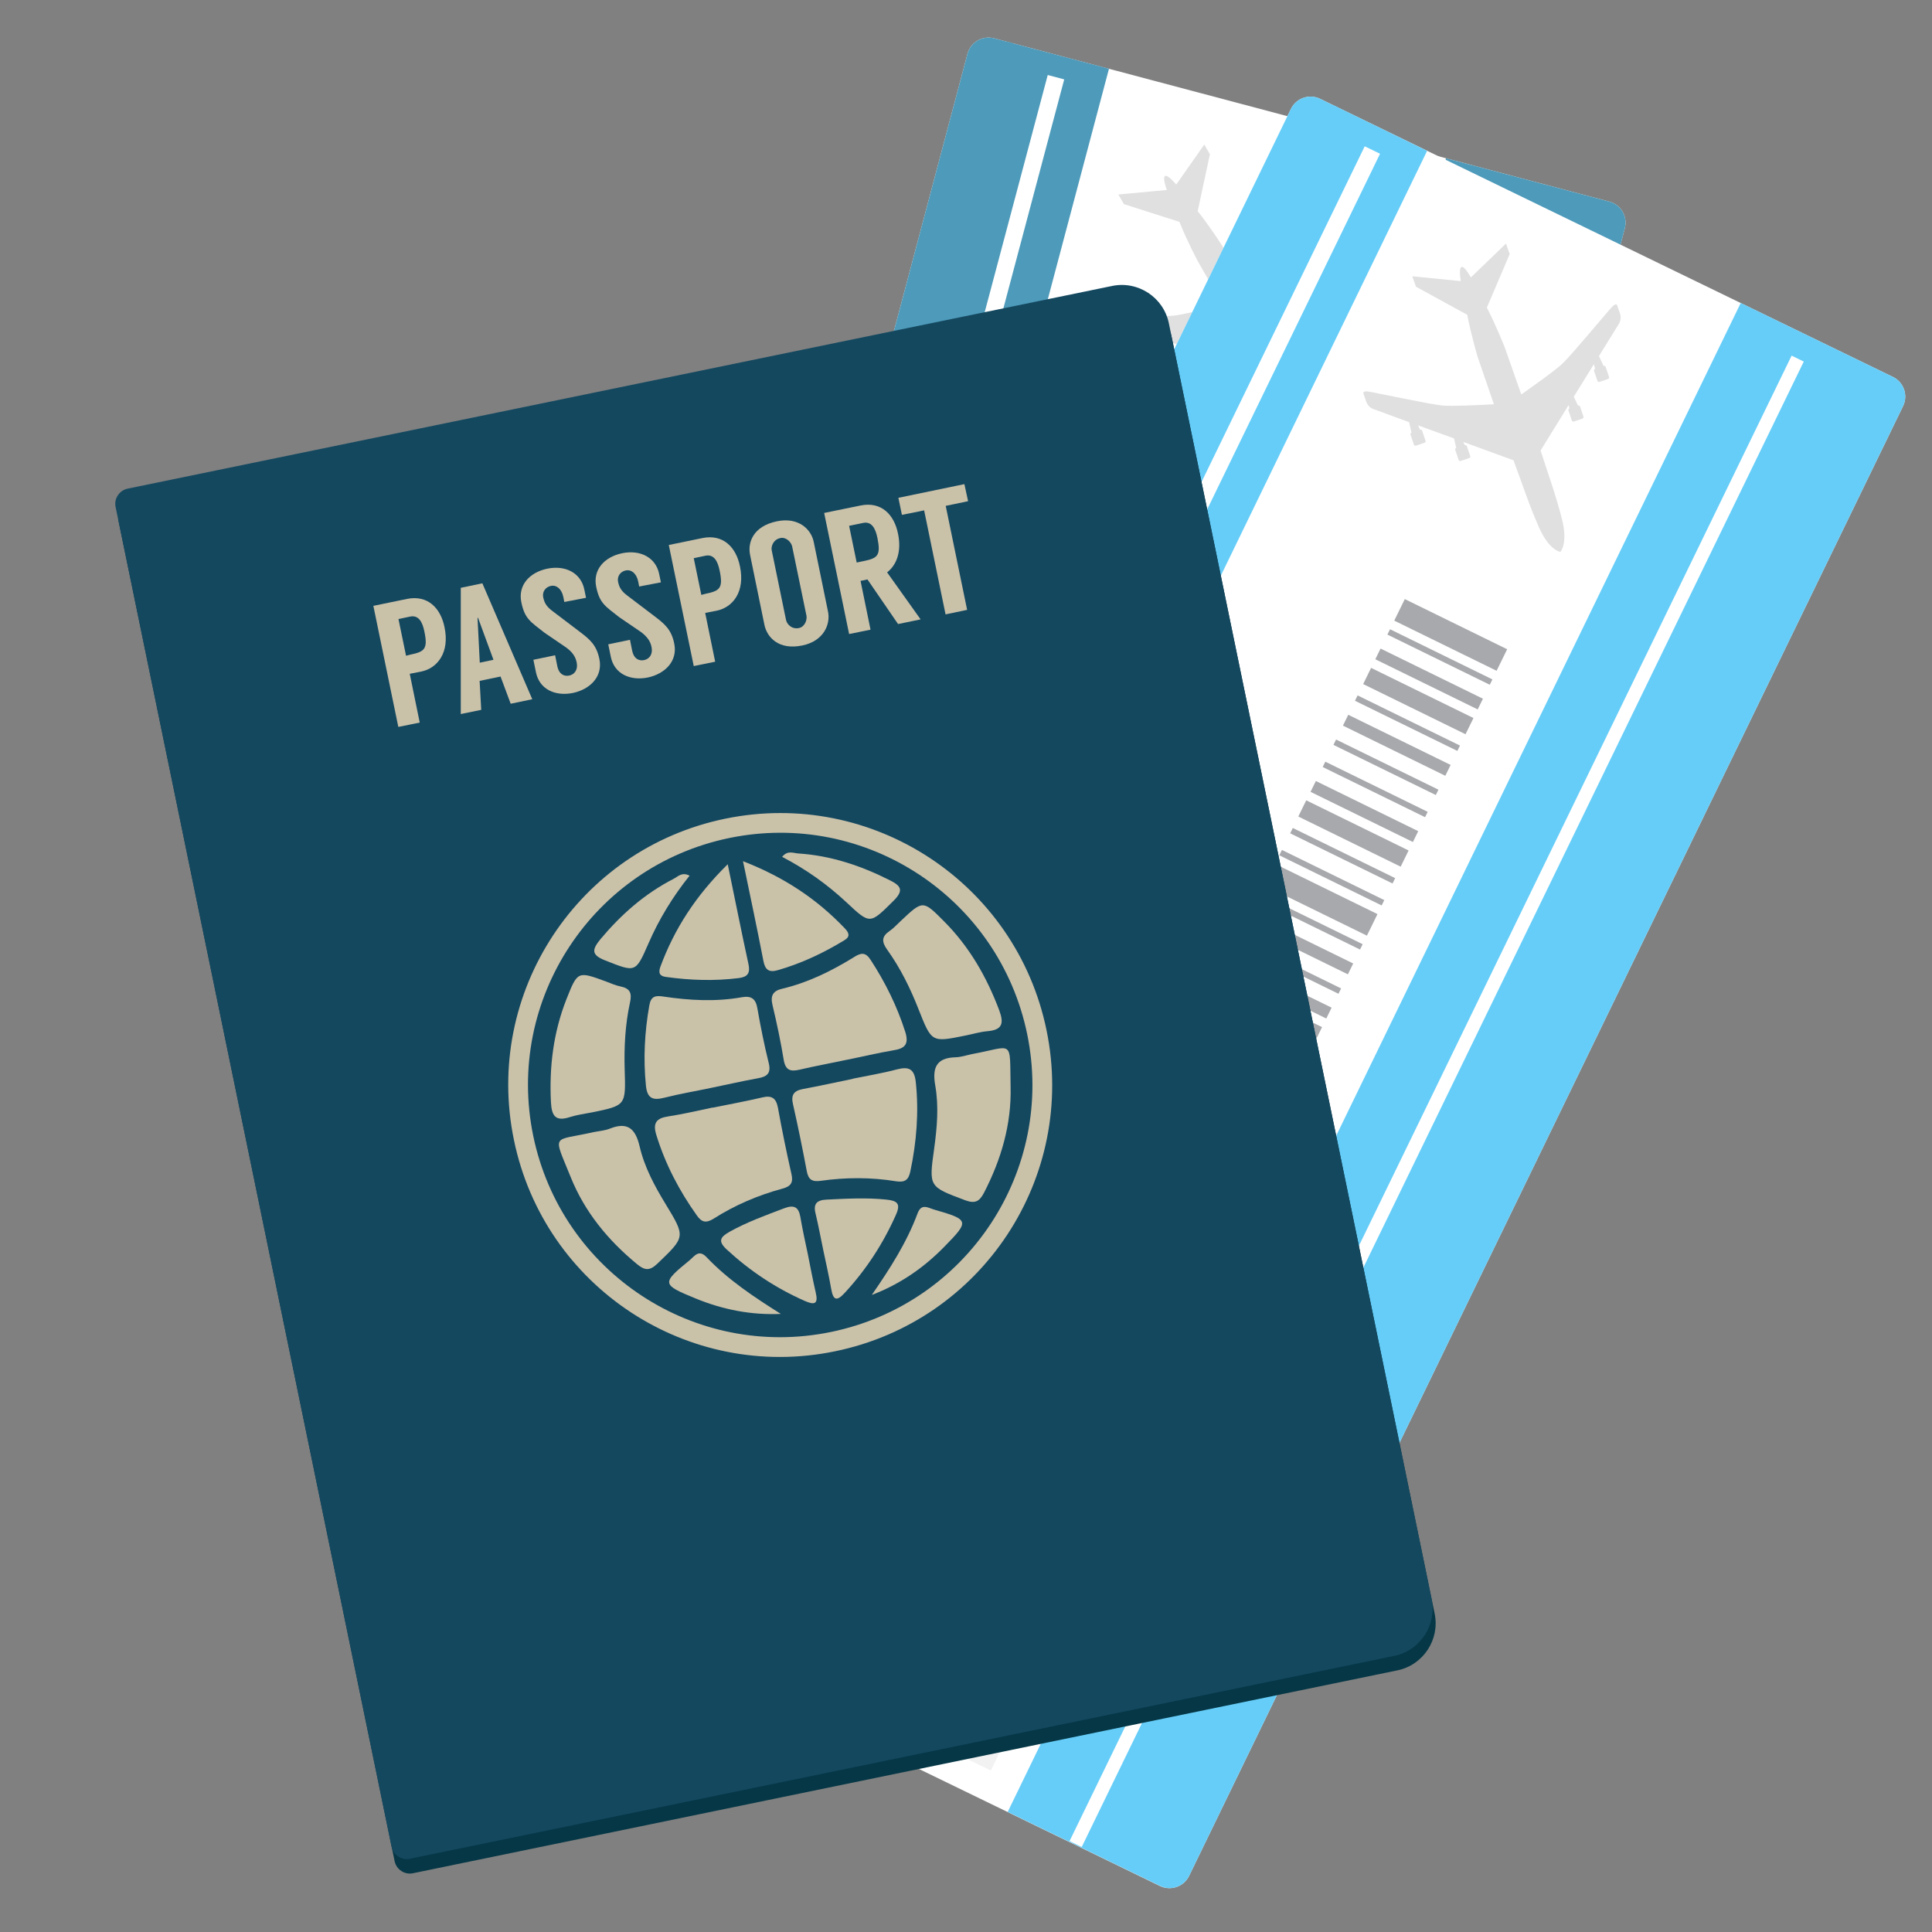 <?xml version="1.0" encoding="utf-8"?>
<!-- Generator: Adobe Illustrator 25.4.1, SVG Export Plug-In . SVG Version: 6.00 Build 0)  -->
<svg version="1.1" id="Layer_1" xmlns="http://www.w3.org/2000/svg" xmlns:xlink="http://www.w3.org/1999/xlink" x="0px" y="0px"
	 viewBox="0 0 120 120" style="enable-background:new 0 0 120 120;" xml:space="preserve">
<rect x="0" y="0" width="120" height="120" fill="#808080" stroke="none"/>
<style type="text/css">
	.st0{fill:#DADADA;}
	.st1{fill:#609BA7;}
	.st2{fill:#A4A3A3;}
	.st3{fill:#FBAD18;}
	.st4{fill:#FDCD2E;}
	.st5{fill:#000100;}
	.st6{fill:#005461;}
	.st7{fill:#FFFFFF;}
	.st8{fill:#94927E;}
	.st9{fill:#6F6E5D;}
	.st10{fill:#A5A392;}
	.st11{fill:#4B4C3F;}
	.st12{opacity:0.3;fill:#000100;}
	.st13{fill:#648A5D;}
	.st14{fill:#65945D;}
	.st15{fill:#77A46F;}
	.st16{fill-rule:evenodd;clip-rule:evenodd;fill:#B0D584;}
	.st17{fill-rule:evenodd;clip-rule:evenodd;fill:#D0E39C;}
	.st18{fill-rule:evenodd;clip-rule:evenodd;fill:#77A46F;}
	.st19{fill-rule:evenodd;clip-rule:evenodd;fill:#648A5D;}
	.st20{opacity:0.2;}
	.st21{fill-rule:evenodd;clip-rule:evenodd;}
	.st22{fill-rule:evenodd;clip-rule:evenodd;fill:#DEE1CF;}
	.st23{fill-rule:evenodd;clip-rule:evenodd;fill:#E7E9DE;}
	.st24{fill-rule:evenodd;clip-rule:evenodd;fill:#BABFA3;}
	.st25{fill-rule:evenodd;clip-rule:evenodd;fill:#C6CAB2;}
	.st26{fill-rule:evenodd;clip-rule:evenodd;fill:#F4F5F2;}
	.st27{fill-rule:evenodd;clip-rule:evenodd;fill:#B8BD9C;}
	.st28{fill:url(#SVGID_1_);}
	.st29{fill:url(#SVGID_00000103227324400532935320000017129244487705863824_);}
	.st30{fill:#E4B635;}
	.st31{fill:#A87410;}
	.st32{fill:#6C9144;}
	.st33{fill:#90C14F;}
	.st34{fill:#004D28;}
	.st35{fill:#E6E6E6;stroke:#E6E6E6;stroke-width:5;stroke-miterlimit:10;}
	.st36{fill:#E5E5C8;}
	.st37{fill:#4684AF;}
	.st38{fill:#C4C4AB;}
	.st39{fill:#DCDDD2;}
	.st40{fill:#F6F7E8;}
	.st41{fill:#CECECE;}
	.st42{fill:#4D9ABA;}
	.st43{fill:#A7A9AC;}
	.st44{fill:#E8B4BD;}
	.st45{fill:#E0E0E0;}
	.st46{fill:#66CDF8;}
	.st47{fill:#F2F2F2;}
	.st48{fill:#053746;}
	.st49{fill:#14485F;}
	.st50{fill:#CAC1A9;}
	.st51{fill-rule:evenodd;clip-rule:evenodd;fill:#FDEF41;}
	.st52{fill-rule:evenodd;clip-rule:evenodd;fill:#E7B82B;}
	.st53{fill-rule:evenodd;clip-rule:evenodd;fill:#FDEF42;}
	.st54{fill-rule:evenodd;clip-rule:evenodd;fill:#B5D88C;}
	.st55{fill-rule:evenodd;clip-rule:evenodd;fill:#608657;}
	.st56{fill:#2E3A4C;}
	.st57{fill:#D1E0F2;}
	.st58{opacity:0.3;}
	.st59{fill:#8B9BAF;}
	.st60{opacity:0.3;fill:#FFFFFF;}
	.st61{fill:#6D7B89;}
	.st62{fill:#7E8D9E;}
	.st63{fill:#44526B;}
	.st64{opacity:0.1;}
	.st65{fill:#FA364D;}
	.st66{fill-rule:evenodd;clip-rule:evenodd;fill:#408BBC;}
	.st67{fill-rule:evenodd;clip-rule:evenodd;fill:#DB3D36;}
	.st68{fill-rule:evenodd;clip-rule:evenodd;fill:#DC5B5B;}
	.st69{fill-rule:evenodd;clip-rule:evenodd;fill:#901F1F;}
	.st70{fill-rule:evenodd;clip-rule:evenodd;fill:#FFFFFF;}
	.st71{fill-rule:evenodd;clip-rule:evenodd;fill:#AEAEAF;}
	.st72{fill-rule:evenodd;clip-rule:evenodd;fill:#134E78;}
	.st73{fill-rule:evenodd;clip-rule:evenodd;fill:#3B7BA1;}
	.st74{fill-rule:evenodd;clip-rule:evenodd;fill:#002F47;}
	.st75{fill-rule:evenodd;clip-rule:evenodd;fill:#FBB123;}
	.st76{fill-rule:evenodd;clip-rule:evenodd;fill:#BC802B;}
	.st77{fill-rule:evenodd;clip-rule:evenodd;fill:url(#SVGID_00000029020503532570309110000014730168219416718230_);}
	.st78{fill-rule:evenodd;clip-rule:evenodd;fill:url(#SVGID_00000059299932656120257290000008785250616604126602_);}
	.st79{fill-rule:evenodd;clip-rule:evenodd;fill:url(#SVGID_00000096752392540185604340000009099971151138649523_);}
	.st80{fill-rule:evenodd;clip-rule:evenodd;fill:url(#SVGID_00000091707574096223398170000011648152673867379867_);}
	.st81{opacity:0.25;fill-rule:evenodd;clip-rule:evenodd;}
	.st82{fill-rule:evenodd;clip-rule:evenodd;fill:#30302F;}
	.st83{fill-rule:evenodd;clip-rule:evenodd;fill:#3B3B3B;}
	.st84{fill-rule:evenodd;clip-rule:evenodd;fill:#292929;}
	.st85{fill-rule:evenodd;clip-rule:evenodd;fill:#18110C;}
	.st86{fill-rule:evenodd;clip-rule:evenodd;fill:url(#SVGID_00000160899665155211917710000012673741893828974725_);}
	.st87{fill-rule:evenodd;clip-rule:evenodd;fill:#DC8E27;}
	.st88{opacity:0.5;}
	.st89{opacity:0.2;fill:#231F20;}
	.st90{fill:#CCDCE3;}
	.st91{fill:#305C6F;}
	.st92{opacity:0.4;}
	.st93{fill:#F1F2F2;}
	.st94{fill:#D6EBCE;}
	.st95{fill:#AFD8A1;}
	.st96{fill:#85C776;}
	.st97{fill:#4CB748;}
	.st98{fill:#42A240;}
	.st99{fill:#E4EDF8;}
	.st100{fill:#5BA7DC;}
	.st101{fill:#008CCF;}
	.st102{fill:#0076B6;}
	.st103{opacity:0.15;}
	.st104{fill:#DA99BE;}
	.st105{fill:#CC6CA2;}
	.st106{fill:#C4468E;}
	.st107{fill:#BC067E;}
	.st108{fill:#AA0072;}
	.st109{fill:#FABCA3;}
	.st110{fill:#F69679;}
	.st111{fill:#F26648;}
	.st112{fill:#EF3E2D;}
	.st113{fill:#D73828;}
	.st114{fill:#FFDEAB;}
	.st115{fill:#FFCD7E;}
	.st116{fill:#FDB740;}
	.st117{fill:#D1D3D4;}
	.st118{fill:#FBB123;}
	.st119{fill:#BC802B;}
	.st120{fill:#696969;}
	.st121{fill:#3F4244;}
	.st122{fill:#FFA000;}
	.st123{opacity:0.25;fill:#FFFFFF;}
	.st124{fill:#999999;}
	.st125{fill:#404041;}
	.st126{fill:none;stroke:#404041;stroke-width:5;stroke-linecap:round;stroke-linejoin:round;stroke-miterlimit:10;}
	.st127{fill:#808080;}
	.st128{fill:#FFFFFF;stroke:#FFFFFF;stroke-width:5;stroke-linecap:round;stroke-linejoin:round;stroke-miterlimit:10;}
	.st129{fill:#D0E39C;}
	.st130{fill:#00704A;}
	.st131{fill-rule:evenodd;clip-rule:evenodd;fill:#4D4D4D;}
	.st132{fill:#FAC753;}
	.st133{opacity:0.36;fill:#4D4D4D;}
	.st134{fill:#EA594E;}
	.st135{fill:#D23F3C;}
	.st136{fill:#121717;}
	.st137{fill:#A4A4A4;}
	.st138{fill:url(#SVGID_00000023266507497114160230000004468381175121598648_);}
	.st139{fill:#2D5C6D;}
	.st140{opacity:0.15;fill:#00704A;}
	.st141{fill:url(#SVGID_00000180363893139093294140000008556755611105626788_);}
	.st142{fill:#E6E6E6;}
	.st143{fill:url(#SVGID_00000057146945839804665120000003861331928923358886_);}
	.st144{fill:url(#SVGID_00000055703614470079853630000013607408993418314918_);}
	.st145{fill:#1A1A1A;}
	.st146{fill:#07343B;}
	.st147{fill:#333333;}
	.st148{opacity:0.06;fill:#E6E6E6;}
	.st149{opacity:0.31;fill-rule:evenodd;clip-rule:evenodd;fill:#231F20;}
	.st150{fill-rule:evenodd;clip-rule:evenodd;fill:#BCBDBF;}
	.st151{fill-rule:evenodd;clip-rule:evenodd;fill:#D1D2D3;}
	.st152{fill-rule:evenodd;clip-rule:evenodd;fill:#E6E6E6;}
	.st153{fill-rule:evenodd;clip-rule:evenodd;fill:#221F1F;}
	.st154{fill-rule:evenodd;clip-rule:evenodd;fill:#FAAE17;}
	.st155{opacity:0.3;fill-rule:evenodd;clip-rule:evenodd;fill:#221F1F;}
	.st156{fill-rule:evenodd;clip-rule:evenodd;fill:#FDBD30;}
	.st157{fill:#E5A641;}
	.st158{fill:#EFEFEF;}
	.st159{opacity:0.2;fill:#3D3D3D;}
	.st160{fill:#EDEDED;}
	.st161{fill:#9BCDCE;}
	.st162{fill:#326497;}
	.st163{fill:#EFB650;}
	.st164{fill:#E0E0E0;stroke:#E0E0E0;stroke-width:2;stroke-miterlimit:10;}
	.st165{fill:#00704A;stroke:#FFFFFF;stroke-miterlimit:10;}
	.st166{opacity:0.24;fill:#004D28;}
	.st167{fill:none;stroke:#FFFFFF;stroke-width:2;stroke-miterlimit:10;}
	.st168{fill:#BFB10A;}
	.st169{fill:#C9A025;}
	.st170{fill:#E7B82B;}
	.st171{fill:#FFF683;}
	.st172{fill:#FDEF41;}
	.st173{fill:#A8DD43;}
	.st174{fill:#8BBF19;}
	.st175{fill:#FFD41F;}
	.st176{fill:#FF9C00;}
	.st177{fill:#FF6A4D;}
	.st178{fill:#DB513E;}
	.st179{fill:#444444;}
	.st180{fill:#F0D0B4;}
	.st181{fill:#AB6C54;}
	.st182{opacity:0.05;}
	.st183{fill:#F7A186;}
	.st184{fill:#4B5059;}
	.st185{fill:#C47C60;}
	.st186{fill:#CF9E76;}
	.st187{opacity:0.09;fill:#FFFFFF;}
	.st188{fill:#2F1806;}
	.st189{opacity:0.1;fill:#231F20;}
	.st190{fill:#4A4A4A;}
	.st191{opacity:0.08;fill:#FFFFFF;}
	.st192{fill:#383838;}
	.st193{fill:#707171;}
	.st194{fill:#2D2D2D;}
	.st195{fill:#492F21;}
	.st196{fill:#563A28;}
	.st197{fill:#564F4F;}
	.st198{fill:#C5D41F;}
	.st199{fill:#8CB83F;}
	.st200{opacity:0.09;}
	.st201{opacity:0.12;}
	.st202{fill:#F9E0AC;}
	.st203{fill:#96796E;}
	.st204{fill:#D6B985;}
	.st205{opacity:0.11;}
	.st206{fill:#7C3935;}
	.st207{fill:#CCC2B0;}
	.st208{fill:#E2DCCF;}
	.st209{fill:#964745;}
	.st210{opacity:0.15;fill:#42210B;}
	.st211{fill:#EDE8DF;}
	.st212{fill:#F4F4F4;}
	.st213{fill:#E5E1DF;}
	.st214{fill:#D3D0CD;}
	.st215{fill:#D1C9B8;}
	.st216{fill:#9E8A77;}
	.st217{fill:#BAA390;}
	.st218{fill:#8C7A6B;}
	.st219{fill:#69C4C2;}
	.st220{opacity:0.2;fill:#FFFFFF;}
	.st221{fill:#DDDCDB;}
	.st222{fill:#EFEBE8;}
	.st223{fill:#C6C4C2;}
	.st224{fill:#58AFAB;}
	.st225{fill:#F4F2EF;}
	.st226{fill:#938272;}
	.st227{fill:#B2A590;}
	.st228{fill:#E5E4E3;}
	.st229{fill:#876856;}
	.st230{fill:#A5A03C;}
	.st231{fill:#BDC64A;}
	.st232{opacity:0.1;fill:#FFFFFF;}
	.st233{fill:#D0D34A;}
	.st234{fill:#C1D300;}
	.st235{fill:#BCC100;}
	.st236{opacity:0.17;}
	.st237{fill:#9E4D4D;}
	.st238{fill:#E8E8F2;}
	.st239{fill:#D6C889;}
	.st240{fill:#95AC3F;}
	.st241{fill:#819335;}
	.st242{opacity:0.64;fill:#C6D51E;}
	.st243{opacity:0.07;}
	.st244{fill:#FFC585;}
	.st245{opacity:0.12;fill:#FCEE21;}
	.st246{fill:#1B2728;}
	.st247{fill:#42210B;}
	.st248{opacity:0.18;}
	.st249{fill:#CEA28B;}
	.st250{fill:#3EA2A2;}
	.st251{fill:#C5E0DF;}
	.st252{fill:#AF865C;}
	.st253{fill:#473F65;}
	.st254{fill:#E4B69D;}
	.st255{fill:#491B0C;}
	.st256{fill:#B4CFCD;}
	.st257{fill:#E6E2E1;}
	.st258{opacity:0.1;fill:#421F00;}
	.st259{opacity:0.07;fill:#FFFFFF;}
	.st260{fill:#361B09;}
	.st261{fill:#FBA386;}
	.st262{fill:#8D242E;}
	.st263{fill:#ECC19C;}
	.st264{fill:#497775;}
	.st265{fill:#375D4C;}
	.st266{fill:#DB9C94;}
	.st267{fill:#462B24;}
	.st268{fill:#F0BEB4;}
	.st269{fill:#FF4040;}
	.st270{fill:#FF4F4B;}
	.st271{fill:#CB8C84;}
	.st272{fill:#DB8575;}
	.st273{fill:#3E1208;}
	.st274{opacity:0.14;fill:#FFFFFF;}
	.st275{fill:#4F3026;}
	.st276{opacity:0.12;fill:#FFC88F;}
	.st277{fill:#DFB28B;}
	.st278{fill:#497775;stroke:#497775;stroke-width:0.5;stroke-miterlimit:10;}
	.st279{fill:#523222;}
	.st280{fill:#73312A;}
	.st281{fill:#C3B8A1;}
	.st282{fill:#613D29;}
	.st283{fill:#F7EBDB;}
	.st284{fill:#A14740;}
	.st285{opacity:0.08;}
	.st286{opacity:0.09;fill:#532618;}
	.st287{fill:#35221A;}
	.st288{opacity:0.12;fill:#FF8F00;}
	.st289{opacity:0.12;fill:#666666;}
	.st290{opacity:0.66;fill-rule:evenodd;clip-rule:evenodd;fill:#77A46F;}
	.st291{opacity:0.42;fill-rule:evenodd;clip-rule:evenodd;fill:#77A46F;}
	.st292{fill:#5A4196;}
	.st293{fill:#64B22B;}
	.st294{fill:#FF5D56;}
	.st295{fill:#34969B;}
	.st296{fill:#3CAAAA;}
	.st297{fill:#EA3B3B;}
	.st298{fill:#A55D37;}
	.st299{fill:#8C4628;}
	.st300{fill:#F47132;}
	.st301{fill:#238C8C;}
	.st302{fill:#517820;}
	.st303{fill:#003313;}
	.st304{fill:#5E7B38;}
	.st305{fill:#5A3714;}
	.st306{fill:#8B9E6C;}
	.st307{fill:#642D10;}
	.st308{fill:#737245;}
	.st309{fill:#A9962E;}
	.st310{fill:#AA962E;}
	.st311{fill:#72B05F;}
	.st312{fill:#8CC63F;}
	.st313{fill:#9E2214;}
	.st314{fill:#8B4324;}
	.st315{fill:#8EB936;}
	.st316{fill:#BCCD30;}
	.st317{fill:#7C7C72;}
	.st318{fill:#B3B28D;}
	.st319{fill:#9A9B84;}
	.st320{fill:#CDC57F;}
	.st321{fill:#DED694;}
	.st322{fill:#FFFABE;}
	.st323{fill:#808285;}
	.st324{fill:#35383A;}
	.st325{fill:#B78B89;}
	.st326{fill:#945658;}
	.st327{fill:#78ABA4;}
	.st328{fill:#453835;}
	.st329{fill:#64433B;}
	.st330{fill:#7B534B;}
	.st331{fill:#298793;}
	.st332{fill:#4F97A1;}
	.st333{fill:#82B4BD;}
	.st334{fill:#AAD1D6;}
	.st335{fill:#4B6D74;}
	.st336{fill:#525C60;}
	.st337{fill:#999B9E;}
	.st338{fill:#5D4C33;}
	.st339{fill:#423113;}
	.st340{fill:#450D12;}
	.st341{fill:#603231;}
	.st342{fill:#ABC7A4;}
	.st343{fill:#829A7E;}
	.st344{fill:#93B889;}
	.st345{fill:#C6D9C2;}
	.st346{fill:#828687;}
	.st347{fill:#4D5D43;}
	.st348{fill:#67686B;}
	.st349{fill:#DDE8DA;}
	.st350{fill:#382725;}
	.st351{fill:#66504D;}
	.st352{fill:#A6A8AB;}
	.st353{fill:#986B4C;}
	.st354{fill:#815B40;}
	.st355{fill:#677B35;}
	.st356{opacity:0.31;fill:#8BC540;}
</style>
<g>
	<path class="st7" d="M74.89,112.26l26.03-98.08c0.19-0.73-0.24-1.47-0.97-1.66L61.75,2.38c-0.73-0.19-1.47,0.24-1.66,0.97
		l-26.03,98.08c-0.19,0.73,0.24,1.47,0.97,1.66l38.21,10.14C73.96,113.42,74.7,112.99,74.89,112.26z"/>
	<path class="st42" d="M74.89,112.26l26.03-98.08c0.19-0.73-0.24-1.47-0.97-1.66L89.81,9.83L63.08,110.53l10.15,2.69
		C73.96,113.42,74.7,112.99,74.89,112.26z"/>
	<path class="st42" d="M61.75,2.38c-0.73-0.19-1.47,0.24-1.66,0.97l-26.03,98.08c-0.19,0.73,0.24,1.47,0.97,1.66l1.18,0.31
		L62.93,2.69L61.75,2.38z"/>
	<polygon class="st42" points="68.88,4.27 62.61,2.61 48.85,54.46 58.1,44.9 	"/>
	
		<rect x="29.48" y="61.63" transform="matrix(0.257 -0.967 0.967 0.257 0.097 124.222)" class="st7" width="102.63" height="0.84"/>
	<g>
		<g>
			
				<rect x="67.58" y="59.42" transform="matrix(0.26 -0.966 0.966 0.26 -10.35 112.422)" class="st43" width="1.12" height="7.08"/>
		</g>
		<g>
			
				<rect x="75.31" y="29.94" transform="matrix(0.26 -0.966 0.966 0.26 23.983 98.243)" class="st43" width="1.49" height="7.08"/>
		</g>
		<g>
			
				<rect x="75.48" y="31.42" transform="matrix(0.26 -0.966 0.966 0.26 22.268 98.953)" class="st43" width="0.37" height="7.08"/>
		</g>
		<g>
			
				<rect x="74.9" y="32.89" transform="matrix(0.26 -0.966 0.966 0.26 20.551 99.662)" class="st43" width="0.74" height="7.08"/>
		</g>
		<g>
			
				<rect x="74.31" y="34.36" transform="matrix(0.26 -0.966 0.966 0.26 18.835 100.371)" class="st43" width="1.12" height="7.08"/>
		</g>
		<g>
			
				<rect x="74.29" y="35.84" transform="matrix(0.26 -0.966 0.966 0.26 17.118 101.08)" class="st43" width="0.37" height="7.08"/>
		</g>
		<g>
			
				<rect x="73.71" y="37.31" transform="matrix(0.26 -0.966 0.966 0.26 15.4 101.788)" class="st43" width="0.75" height="7.08"/>
		</g>
		<g>
			
				<rect x="73.5" y="38.79" transform="matrix(0.26 -0.966 0.966 0.26 13.681 102.494)" class="st43" width="0.37" height="7.08"/>
		</g>
		<g>
			
				<rect x="73.1" y="40.26" transform="matrix(0.26 -0.966 0.966 0.26 11.97 103.208)" class="st43" width="0.37" height="7.08"/>
		</g>
		<g>
			
				<rect x="72.52" y="41.73" transform="matrix(0.26 -0.966 0.966 0.26 10.253 103.917)" class="st43" width="0.75" height="7.08"/>
		</g>
		<g>
			
				<rect x="71.94" y="43.21" transform="matrix(0.26 -0.966 0.966 0.26 8.531 104.62)" class="st43" width="1.12" height="7.08"/>
		</g>
		<g>
			
				<rect x="71.91" y="44.68" transform="matrix(0.26 -0.966 0.966 0.26 6.819 105.334)" class="st43" width="0.37" height="7.08"/>
		</g>
		<g>
			
				<rect x="71.52" y="46.16" transform="matrix(0.26 -0.966 0.966 0.26 5.098 106.039)" class="st43" width="0.37" height="7.08"/>
		</g>
		<g>
			
				<rect x="70.56" y="47.63" transform="matrix(0.26 -0.966 0.966 0.26 3.383 106.75)" class="st43" width="1.49" height="7.08"/>
		</g>
		<g>
			
				<rect x="70.72" y="49.1" transform="matrix(0.26 -0.966 0.966 0.26 1.665 107.456)" class="st43" width="0.37" height="7.08"/>
		</g>
		<g>
			
				<rect x="70.14" y="50.58" transform="matrix(0.26 -0.966 0.966 0.26 -0.053 108.164)" class="st43" width="0.75" height="7.08"/>
		</g>
		<g>
			
				<rect x="69.93" y="52.05" transform="matrix(0.26 -0.966 0.966 0.26 -1.764 108.88)" class="st43" width="0.37" height="7.08"/>
		</g>
		<g>
			
				<rect x="69.35" y="53.52" transform="matrix(0.26 -0.966 0.966 0.26 -3.484 109.585)" class="st43" width="0.75" height="7.08"/>
		</g>
		<g>
			
				<rect x="68.77" y="55" transform="matrix(0.26 -0.966 0.966 0.26 -5.201 110.294)" class="st43" width="1.12" height="7.08"/>
		</g>
		<g>
			
				<rect x="68.74" y="56.47" transform="matrix(0.26 -0.966 0.966 0.26 -6.917 111.003)" class="st43" width="0.37" height="7.08"/>
		</g>
		<g>
			
				<rect x="68.16" y="57.95" transform="matrix(0.26 -0.966 0.966 0.26 -8.634 111.711)" class="st43" width="0.75" height="7.08"/>
		</g>
	</g>
	
		<rect x="35.8" y="74.63" transform="matrix(0.257 -0.967 0.967 0.257 -42.38 117.61)" class="st44" width="38.92" height="23.44"/>
	<g>
		
			<rect x="35.14" y="27.68" transform="matrix(0.257 -0.967 0.967 0.257 16.845 78.309)" class="st7" width="48.38" height="1.06"/>
	</g>
	<path class="st45" d="M81.49,25.13c-0.66-1.41-1.37-2.56-1.98-3.68c-0.04-0.07-0.09-0.16-0.14-0.26l1.17-3.1l0.09,0.2
		c-0.05,0.03-0.06,0.09-0.04,0.14l0.33,0.57c0.03,0.05,0.09,0.06,0.14,0.04l0.48-0.28c0.05-0.03,0.06-0.09,0.04-0.14l-0.33-0.57
		c-0.03-0.05-0.09-0.06-0.14-0.04l0,0l-0.36-0.49l0.84-2.22l0.12,0.27l0,0c-0.05,0.03-0.06,0.09-0.04,0.14L82,16.26
		c0.03,0.05,0.09,0.06,0.14,0.04l0.48-0.28c0.05-0.03,0.06-0.09,0.04-0.14l-0.33-0.56c-0.03-0.05-0.09-0.06-0.14-0.04l0,0
		l-0.37-0.51c-0.01-0.01-0.01-0.02-0.02-0.03l0.85-2.26c0,0,0.1-0.28-0.08-0.59l-0.28-0.48c0,0-0.08-0.14-0.28,0.17
		c-0.2,0.31-1.9,3.42-2.36,4.07c-0.33,0.47-1.5,1.7-2.13,2.35c-0.82-1.41-1.57-2.68-1.57-2.68s-0.82-1.28-1.51-2.14
		c-0.02-0.02-0.03-0.04-0.05-0.06l0.76-3.54l-0.35-0.6l-1.74,2.48c-0.31-0.35-0.57-0.59-0.7-0.53c-0.11,0.08-0.04,0.42,0.11,0.87
		l-3.01,0.28l0.35,0.6l3.45,1.1c0.01,0.03,0.02,0.05,0.03,0.08c0.4,1.02,1.11,2.37,1.11,2.37s0.74,1.28,1.55,2.7
		c-0.88,0.22-2.52,0.63-3.09,0.68c-0.79,0.08-4.34,0.01-4.71,0.03c-0.37,0.02-0.28,0.17-0.28,0.17l0.28,0.48
		c0.18,0.31,0.48,0.36,0.48,0.36l2.38,0.38c0,0.01,0.01,0.02,0.01,0.03l0.26,0.58l0,0c-0.05,0.03-0.06,0.09-0.04,0.14l0.33,0.56
		c0.03,0.05,0.09,0.06,0.14,0.04l0.48-0.28c0.05-0.03,0.06-0.09,0.04-0.14l-0.33-0.56c-0.03-0.05-0.09-0.06-0.14-0.04l0,0
		l-0.17-0.24l2.34,0.37l0.25,0.55l0,0c-0.05,0.03-0.06,0.09-0.04,0.14l0.33,0.57c0.03,0.05,0.09,0.06,0.13,0.04l0.48-0.28
		c0.05-0.03,0.06-0.09,0.04-0.13l-0.33-0.57c-0.03-0.05-0.09-0.06-0.14-0.04l0,0l-0.13-0.18l3.28,0.52c0.06,0.1,0.11,0.18,0.15,0.25
		c0.67,1.09,1.32,2.28,2.21,3.55c0.89,1.27,1.58,1.22,1.58,1.22S82.15,26.54,81.49,25.13z"/>
</g>
<g>
	<path class="st7" d="M73.86,116.51l44.34-91.28c0.33-0.68,0.05-1.49-0.63-1.82L82,6.14c-0.68-0.33-1.49-0.05-1.82,0.63L35.85,98.05
		c-0.33,0.68-0.05,1.49,0.63,1.82l35.56,17.27C72.71,117.47,73.53,117.19,73.86,116.51z"/>
	<path class="st46" d="M73.86,116.51l44.34-91.28c0.33-0.68,0.05-1.49-0.63-1.82l-9.45-4.59l-45.53,93.72l9.45,4.59
		C72.71,117.47,73.53,117.19,73.86,116.51z"/>
	<path class="st46" d="M82,6.14c-0.68-0.33-1.49-0.05-1.82,0.63L35.85,98.05c-0.33,0.68-0.05,1.49,0.63,1.82l1.1,0.53L83.1,6.68
		L82,6.14z"/>
	<polygon class="st46" points="88.64,9.37 82.81,6.53 59.37,54.79 70.28,47.18 	"/>
	
		<rect x="37.95" y="67.93" transform="matrix(0.437 -0.899 0.899 0.437 -11.222 118.786)" class="st7" width="102.63" height="0.84"/>
	<g>
		<g>
			
				<rect x="76.11" y="63.29" transform="matrix(0.44 -0.898 0.898 0.44 -17.063 106.301)" class="st43" width="1.12" height="7.08"/>
		</g>
		<g>
			
				<rect x="89.34" y="35.87" transform="matrix(0.44 -0.898 0.898 0.44 15.078 102.993)" class="st43" width="1.49" height="7.08"/>
		</g>
		<g>
			
				<rect x="89.23" y="37.24" transform="matrix(0.44 -0.898 0.898 0.44 13.472 103.159)" class="st43" width="0.37" height="7.08"/>
		</g>
		<g>
			
				<rect x="88.38" y="38.61" transform="matrix(0.44 -0.898 0.898 0.44 11.865 103.325)" class="st43" width="0.74" height="7.08"/>
		</g>
		<g>
			
				<rect x="87.52" y="39.98" transform="matrix(0.44 -0.898 0.898 0.44 10.258 103.491)" class="st43" width="1.12" height="7.08"/>
		</g>
		<g>
			
				<rect x="87.22" y="41.35" transform="matrix(0.44 -0.898 0.898 0.44 8.651 103.655)" class="st43" width="0.37" height="7.08"/>
		</g>
		<g>
			
				<rect x="86.36" y="42.73" transform="matrix(0.44 -0.898 0.898 0.44 7.043 103.82)" class="st43" width="0.75" height="7.08"/>
		</g>
		<g>
			
				<rect x="85.88" y="44.1" transform="matrix(0.44 -0.898 0.898 0.44 5.434 103.982)" class="st43" width="0.37" height="7.08"/>
		</g>
		<g>
			
				<rect x="85.21" y="45.47" transform="matrix(0.44 -0.898 0.898 0.44 3.831 104.153)" class="st43" width="0.37" height="7.08"/>
		</g>
		<g>
			
				<rect x="84.35" y="46.84" transform="matrix(0.44 -0.898 0.898 0.44 2.224 104.32)" class="st43" width="0.75" height="7.08"/>
		</g>
		<g>
			
				<rect x="83.49" y="48.21" transform="matrix(0.44 -0.898 0.898 0.44 0.612 104.477)" class="st43" width="1.12" height="7.08"/>
		</g>
		<g>
			
				<rect x="83.19" y="49.58" transform="matrix(0.44 -0.898 0.898 0.44 -0.991 104.649)" class="st43" width="0.37" height="7.08"/>
		</g>
		<g>
			
				<rect x="82.52" y="50.95" transform="matrix(0.44 -0.898 0.898 0.44 -2.602 104.809)" class="st43" width="0.37" height="7.08"/>
		</g>
		<g>
			
				<rect x="81.29" y="52.32" transform="matrix(0.44 -0.898 0.898 0.44 -4.207 104.977)" class="st43" width="1.49" height="7.08"/>
		</g>
		<g>
			
				<rect x="81.18" y="53.69" transform="matrix(0.44 -0.898 0.898 0.44 -5.816 105.139)" class="st43" width="0.37" height="7.08"/>
		</g>
		<g>
			
				<rect x="80.32" y="55.06" transform="matrix(0.44 -0.898 0.898 0.44 -7.423 105.303)" class="st43" width="0.75" height="7.08"/>
		</g>
		<g>
			
				<rect x="79.84" y="56.43" transform="matrix(0.44 -0.898 0.898 0.44 -9.026 105.477)" class="st43" width="0.37" height="7.08"/>
		</g>
		<g>
			
				<rect x="78.98" y="57.8" transform="matrix(0.44 -0.898 0.898 0.44 -10.635 105.638)" class="st43" width="0.75" height="7.08"/>
		</g>
		<g>
			
				<rect x="78.12" y="59.17" transform="matrix(0.44 -0.898 0.898 0.44 -12.243 105.803)" class="st43" width="1.12" height="7.08"/>
		</g>
		<g>
			
				<rect x="77.82" y="60.55" transform="matrix(0.44 -0.898 0.898 0.44 -13.85 105.969)" class="st43" width="0.37" height="7.08"/>
		</g>
		<g>
			
				<rect x="76.97" y="61.92" transform="matrix(0.44 -0.898 0.898 0.44 -15.457 106.134)" class="st43" width="0.75" height="7.08"/>
		</g>
	</g>
	
		<rect x="40.09" y="75.6" transform="matrix(0.437 -0.899 0.899 0.437 -45.014 102.731)" class="st47" width="38.92" height="23.44"/>
	<g>
		
			<rect x="50.49" y="30.5" transform="matrix(0.437 -0.899 0.899 0.437 14.139 84.642)" class="st7" width="48.38" height="1.06"/>
	</g>
	<path class="st45" d="M97.02,32.26c-0.38-1.51-0.85-2.77-1.24-4c-0.03-0.08-0.06-0.17-0.09-0.28l1.74-2.82l0.05,0.21
		c-0.05,0.02-0.08,0.07-0.06,0.13l0.21,0.62c0.02,0.05,0.07,0.08,0.13,0.06l0.53-0.18c0.05-0.02,0.08-0.07,0.06-0.13l-0.21-0.62
		c-0.02-0.05-0.07-0.08-0.13-0.06l0,0l-0.26-0.55L99,22.62l0.07,0.29l0,0c-0.05,0.02-0.08,0.07-0.06,0.13l0.21,0.62
		c0.02,0.05,0.07,0.08,0.13,0.06l0.53-0.18c0.05-0.02,0.08-0.08,0.06-0.13l-0.21-0.62c-0.02-0.05-0.07-0.08-0.13-0.06l0,0
		l-0.27-0.58c0-0.01-0.01-0.02-0.02-0.03l1.27-2.05c0,0,0.15-0.26,0.04-0.6l-0.18-0.52c0,0-0.05-0.16-0.31,0.11
		c-0.26,0.26-2.52,3-3.1,3.54c-0.42,0.4-1.8,1.38-2.54,1.9c-0.54-1.54-1.03-2.93-1.03-2.93s-0.56-1.41-1.07-2.39
		c-0.01-0.02-0.03-0.05-0.04-0.07l1.42-3.33l-0.23-0.65l-2.18,2.1c-0.24-0.41-0.45-0.69-0.58-0.65c-0.13,0.06-0.12,0.41-0.05,0.88
		l-3.01-0.3l0.23,0.65l3.18,1.74c0.01,0.03,0.01,0.06,0.02,0.08c0.2,1.08,0.63,2.54,0.63,2.54s0.48,1.4,1.01,2.94
		c-0.9,0.05-2.6,0.13-3.17,0.08c-0.79-0.07-4.26-0.82-4.63-0.87c-0.36-0.05-0.31,0.11-0.31,0.11l0.18,0.52
		c0.12,0.34,0.4,0.44,0.4,0.44l2.26,0.83c0,0.01,0,0.02,0.01,0.03l0.14,0.62l0,0c-0.05,0.02-0.08,0.07-0.06,0.13l0.21,0.62
		c0.02,0.05,0.08,0.08,0.13,0.06l0.53-0.18c0.05-0.02,0.08-0.07,0.06-0.13l-0.21-0.62c-0.02-0.05-0.08-0.08-0.13-0.06l0,0
		l-0.12-0.27l2.23,0.81l0.14,0.59l0,0c-0.05,0.02-0.08,0.07-0.06,0.13l0.21,0.62c0.02,0.05,0.07,0.08,0.13,0.06l0.53-0.18
		c0.05-0.02,0.08-0.07,0.06-0.12l-0.21-0.62c-0.02-0.05-0.07-0.08-0.13-0.06l0,0l-0.09-0.2l3.12,1.14c0.04,0.11,0.07,0.2,0.1,0.28
		c0.45,1.2,0.86,2.49,1.49,3.91c0.63,1.42,1.32,1.5,1.32,1.5S97.4,33.76,97.02,32.26z"/>
</g>
<g>
	<path class="st48" d="M69.26,18.65L8.12,31.25c-0.52,0.11-0.86,0.62-0.75,1.14l17.14,83.21c0.11,0.52,0.62,0.86,1.14,0.75
		l61.14-12.6c1.61-0.33,2.65-1.91,2.32-3.52L72.78,20.97C72.45,19.35,70.87,18.32,69.26,18.65z"/>
	<path class="st49" d="M72.6,20.08c-0.33-1.61-1.91-2.65-3.52-2.32L7.93,30.35c-0.52,0.11-0.86,0.62-0.75,1.14l17.14,83.21
		c0.11,0.52,0.62,0.86,1.14,0.75l61.14-12.6c1.61-0.33,2.65-1.91,2.32-3.52"/>
	<g>
		<g>
			<path class="st50" d="M50.11,72.74c0.1,0.54,0.34,0.68,0.89,0.6c1.55-0.22,3.11-0.22,4.65,0.03c0.56,0.09,0.78-0.09,0.89-0.6
				c0.39-1.84,0.54-3.69,0.34-5.57c-0.09-0.8-0.42-0.97-1.16-0.78c-0.9,0.24-1.83,0.39-2.75,0.58c0,0,0,0.01,0,0.01
				c-1.03,0.21-2.06,0.44-3.09,0.63c-0.6,0.11-0.76,0.39-0.62,0.97C49.57,69.98,49.85,71.36,50.11,72.74z"/>
			<path class="st50" d="M49.66,66.44c0.98-0.23,1.98-0.41,2.96-0.62c0.95-0.19,1.9-0.42,2.85-0.58c0.72-0.11,1-0.36,0.76-1.14
				c-0.51-1.6-1.24-3.08-2.16-4.49c-0.32-0.49-0.6-0.43-1.03-0.16c-1.39,0.86-2.85,1.58-4.45,1.96c-0.57,0.13-0.75,0.42-0.61,1.01
				c0.27,1.13,0.51,2.27,0.7,3.42C48.79,66.48,49.1,66.57,49.66,66.44z"/>
			<path class="st50" d="M60.38,65.47c-0.34,0.07-0.68,0.19-1.03,0.2c-1.21,0.03-1.45,0.67-1.26,1.75c0.23,1.31,0.11,2.63-0.07,3.94
				c-0.33,2.37-0.33,2.34,1.93,3.19c0.62,0.23,0.89,0.07,1.17-0.47c1.07-2.07,1.71-4.26,1.65-6.59
				C62.71,64.49,62.99,64.99,60.38,65.47z"/>
			<path class="st50" d="M55.25,57.83c-0.5,0.34-0.49,0.67-0.15,1.15c0.82,1.14,1.44,2.4,1.95,3.7c0.82,2.07,0.8,2.07,2.91,1.64
				c0.46-0.09,0.91-0.23,1.37-0.27c0.93-0.08,1.04-0.48,0.73-1.31c-0.78-2.07-1.85-3.93-3.41-5.5c-1.33-1.34-1.32-1.34-2.71-0.03
				C55.71,57.42,55.5,57.66,55.25,57.83z"/>
			<path class="st50" d="M48.31,60.26c1.46-0.42,2.82-1.06,4.12-1.85c0.36-0.21,0.34-0.43,0.06-0.73c-1.73-1.82-3.75-3.18-6.34-4.19
				c0.47,2.27,0.89,4.24,1.27,6.21C47.53,60.26,47.78,60.41,48.31,60.26z"/>
			<path class="st50" d="M55.65,75.45c0.31-0.69,0.08-0.87-0.59-0.94c-1.24-0.13-2.48-0.06-3.72,0c-0.61,0.03-0.84,0.26-0.68,0.88
				c0.18,0.75,0.32,1.52,0.48,2.28c0.17,0.8,0.35,1.6,0.49,2.4c0.13,0.74,0.37,0.74,0.84,0.23C53.8,78.86,54.85,77.25,55.65,75.45z"
				/>
			<path class="st50" d="M52.57,56.04c1.49,1.4,1.46,1.36,2.92-0.08c0.68-0.67,0.46-0.95-0.25-1.3c-1.79-0.9-3.65-1.52-5.66-1.65
				c-0.31-0.02-0.66-0.21-1,0.21C50.06,53.99,51.38,54.93,52.57,56.04z"/>
			<path class="st50" d="M58.02,75.13c-0.38-0.11-0.79-0.41-1.03,0.24c-0.68,1.83-1.73,3.45-2.84,5.06c1.74-0.66,3.22-1.68,4.5-2.99
				C60.23,75.83,60.21,75.76,58.02,75.13z"/>
			<path class="st50" d="M47.36,68.16c-1.02,0.24-2.06,0.43-3.09,0.64c0,0,0-0.01,0-0.01c-0.92,0.19-1.83,0.41-2.75,0.55
				c-0.75,0.11-0.99,0.4-0.75,1.17c0.56,1.81,1.42,3.45,2.51,4.98c0.3,0.43,0.57,0.5,1.05,0.2c1.32-0.84,2.75-1.45,4.26-1.86
				c0.53-0.14,0.69-0.37,0.57-0.9c-0.31-1.37-0.59-2.74-0.84-4.12C48.21,68.22,47.95,68.02,47.36,68.16z"/>
			<path class="st50" d="M47.04,62.62c-0.1-0.59-0.38-0.78-0.96-0.68c-1.62,0.29-3.25,0.2-4.86-0.04c-0.51-0.08-0.79-0.03-0.89,0.55
				c-0.29,1.65-0.38,3.3-0.21,4.98c0.08,0.81,0.44,0.93,1.15,0.75c0.94-0.24,1.9-0.4,2.85-0.6c0.99-0.2,1.97-0.43,2.97-0.61
				c0.56-0.1,0.81-0.31,0.66-0.93C47.47,64.91,47.24,63.76,47.04,62.62z"/>
			<path class="st50" d="M41.35,74.8c-0.69-1.13-1.32-2.3-1.62-3.59c-0.25-1.07-0.72-1.56-1.85-1.11c-0.32,0.13-0.68,0.15-1.02,0.22
				c-2.59,0.59-2.53,0.02-1.41,2.8c0.87,2.16,2.32,3.92,4.12,5.4c0.47,0.39,0.78,0.43,1.26-0.03C42.57,76.82,42.59,76.84,41.35,74.8
				z"/>
			<path class="st50" d="M35.41,69.38c0.44-0.14,0.91-0.2,1.37-0.29c2.1-0.43,2.09-0.43,2.02-2.65c-0.04-1.4,0.03-2.8,0.33-4.17
				c0.13-0.58,0.01-0.88-0.59-1c-0.3-0.06-0.59-0.19-0.88-0.3c-1.79-0.66-1.78-0.66-2.48,1.1c-0.81,2.06-1.07,4.19-0.96,6.4
				C34.27,69.35,34.53,69.67,35.41,69.38z"/>
			<path class="st50" d="M41.02,60.04c-0.14,0.38-0.06,0.59,0.35,0.64c1.5,0.21,3.01,0.26,4.52,0.07c0.54-0.07,0.72-0.3,0.6-0.86
				c-0.43-1.97-0.82-3.95-1.29-6.21C43.21,55.64,41.89,57.69,41.02,60.04z"/>
			<path class="st50" d="M50.17,77.87c-0.16-0.76-0.33-1.52-0.46-2.29c-0.11-0.63-0.41-0.75-0.98-0.54
				c-1.16,0.44-2.33,0.86-3.42,1.47c-0.58,0.33-0.73,0.58-0.17,1.1c1.44,1.33,3.05,2.4,4.84,3.19c0.63,0.28,0.86,0.19,0.68-0.55
				C50.48,79.47,50.33,78.67,50.17,77.87z"/>
			<path class="st50" d="M37.58,59.65c1.91,0.75,1.89,0.8,2.71-1.08c0.65-1.49,1.5-2.88,2.54-4.18c-0.48-0.25-0.72,0.06-1,0.2
				c-1.79,0.92-3.26,2.22-4.54,3.75C36.79,58.96,36.69,59.3,37.58,59.65z"/>
			<path class="st50" d="M43.88,78.08c-0.48-0.5-0.74-0.06-1.04,0.19c-1.76,1.44-1.75,1.51,0.34,2.37c1.7,0.7,3.46,1.05,5.32,0.97
				C46.83,80.56,45.22,79.49,43.88,78.08z"/>
		</g>
	</g>
	<path class="st50" d="M45.05,50.85c-9.14,1.88-15.02,10.81-13.13,19.95c1.88,9.14,10.81,15.02,19.95,13.13
		c9.14-1.88,15.02-10.81,13.13-19.95C63.12,54.85,54.19,48.97,45.05,50.85z M51.62,82.73c-8.47,1.75-16.75-3.71-18.5-12.18
		c-1.75-8.47,3.71-16.75,12.18-18.5c8.47-1.75,16.75,3.71,18.5,12.18C65.55,72.7,60.09,80.98,51.62,82.73z"/>
	<g>
		<path class="st50" d="M26.17,41.71c-0.09,0.02-0.64,0.12-0.72,0.14l0.62,3.03l-1.33,0.27l-1.55-7.52l2.09-0.43
			c1.28-0.26,2.09,0.56,2.33,1.76C27.94,40.52,27.18,41.5,26.17,41.71z M25.49,40.66c0.87-0.18,1.1-0.34,0.87-1.43
			c-0.12-0.6-0.36-1.05-0.9-0.93l-0.71,0.15l0.47,2.28L25.49,40.66z"/>
		<path class="st50" d="M31.09,42.02l-1.3,0.27l0.1,1.8l-1.27,0.26l0-7.84l1.34-0.28l3.1,7.2l-1.34,0.28L31.09,42.02z M30.65,40.98
			l-0.96-2.61l-0.03,0.01l0.14,2.78L30.65,40.98z"/>
		<path class="st50" d="M35.05,37.39l-0.06-0.31c-0.11-0.53-0.45-0.76-0.77-0.69c-0.34,0.07-0.55,0.37-0.48,0.71
			c0.07,0.32,0.18,0.56,0.57,0.85l1.66,1.26c0.66,0.5,1.08,0.84,1.26,1.73c0.22,1.08-0.57,1.87-1.64,2.1
			c-1.09,0.22-2.08-0.21-2.3-1.28l-0.16-0.78l1.35-0.28l0.14,0.7c0.1,0.46,0.4,0.63,0.74,0.56c0.33-0.07,0.55-0.37,0.46-0.81
			c-0.08-0.4-0.3-0.67-0.65-0.93l-1.35-0.92c-0.88-0.69-1.23-0.87-1.44-1.9c-0.21-1.02,0.47-1.84,1.62-2.08
			c1.14-0.23,2.08,0.28,2.29,1.28l0.11,0.53L35.05,37.39z"/>
		<path class="st50" d="M39.7,36.43l-0.06-0.31c-0.11-0.53-0.45-0.76-0.77-0.69c-0.34,0.07-0.55,0.37-0.48,0.71
			c0.07,0.32,0.18,0.56,0.57,0.85l1.66,1.26c0.66,0.5,1.08,0.84,1.26,1.73c0.22,1.08-0.57,1.87-1.64,2.1
			c-1.08,0.22-2.08-0.21-2.3-1.28l-0.16-0.78l1.35-0.28l0.14,0.7c0.1,0.46,0.4,0.63,0.74,0.56c0.33-0.07,0.55-0.37,0.46-0.81
			c-0.08-0.4-0.31-0.67-0.65-0.93l-1.35-0.92c-0.88-0.69-1.23-0.87-1.44-1.9c-0.21-1.02,0.47-1.84,1.62-2.08
			c1.14-0.23,2.08,0.28,2.29,1.28l0.11,0.53L39.7,36.43z"/>
		<path class="st50" d="M44.52,37.93c-0.09,0.02-0.64,0.12-0.72,0.14l0.62,3.03l-1.33,0.27l-1.55-7.52l2.09-0.43
			c1.28-0.26,2.09,0.56,2.33,1.76C46.29,36.74,45.53,37.72,44.52,37.93z M43.83,36.88c0.87-0.18,1.1-0.34,0.87-1.43
			c-0.12-0.6-0.36-1.05-0.9-0.93l-0.71,0.15l0.47,2.28L43.83,36.88z"/>
		<path class="st50" d="M50.54,33.65l0.89,4.34c0.16,0.77-0.25,1.82-1.59,2.1c-1.48,0.31-2.2-0.51-2.36-1.28l-0.89-4.34
			c-0.16-0.77,0.18-1.78,1.66-2.09C49.59,32.1,50.38,32.87,50.54,33.65z M49.2,33.93c-0.05-0.23-0.35-0.59-0.73-0.51
			c-0.47,0.1-0.58,0.55-0.54,0.75l0.89,4.33c0.05,0.25,0.33,0.6,0.8,0.51c0.39-0.08,0.52-0.54,0.47-0.77L49.2,33.93z"/>
		<path class="st50" d="M55.78,38.76l-1.9-2.77c-0.18,0.04-0.38,0.08-0.43,0.09l0.62,3.03l-1.33,0.27l-1.55-7.52l2.25-0.46
			c1.29-0.27,2.1,0.55,2.34,1.76c0.23,1.12-0.1,1.94-0.68,2.39l2.08,2.92L55.78,38.76z M53.21,34.94l0.43-0.09
			c0.87-0.18,1.08-0.34,0.86-1.43c-0.12-0.6-0.36-1.05-0.89-0.94l-0.87,0.18L53.21,34.94z"/>
		<path class="st50" d="M60.13,31.13l-1.39,0.29l1.33,6.46l-1.34,0.28L57.4,31.7l-1.38,0.28l-0.22-1.06l4.1-0.85L60.13,31.13z"/>
	</g>
</g>
</svg>
